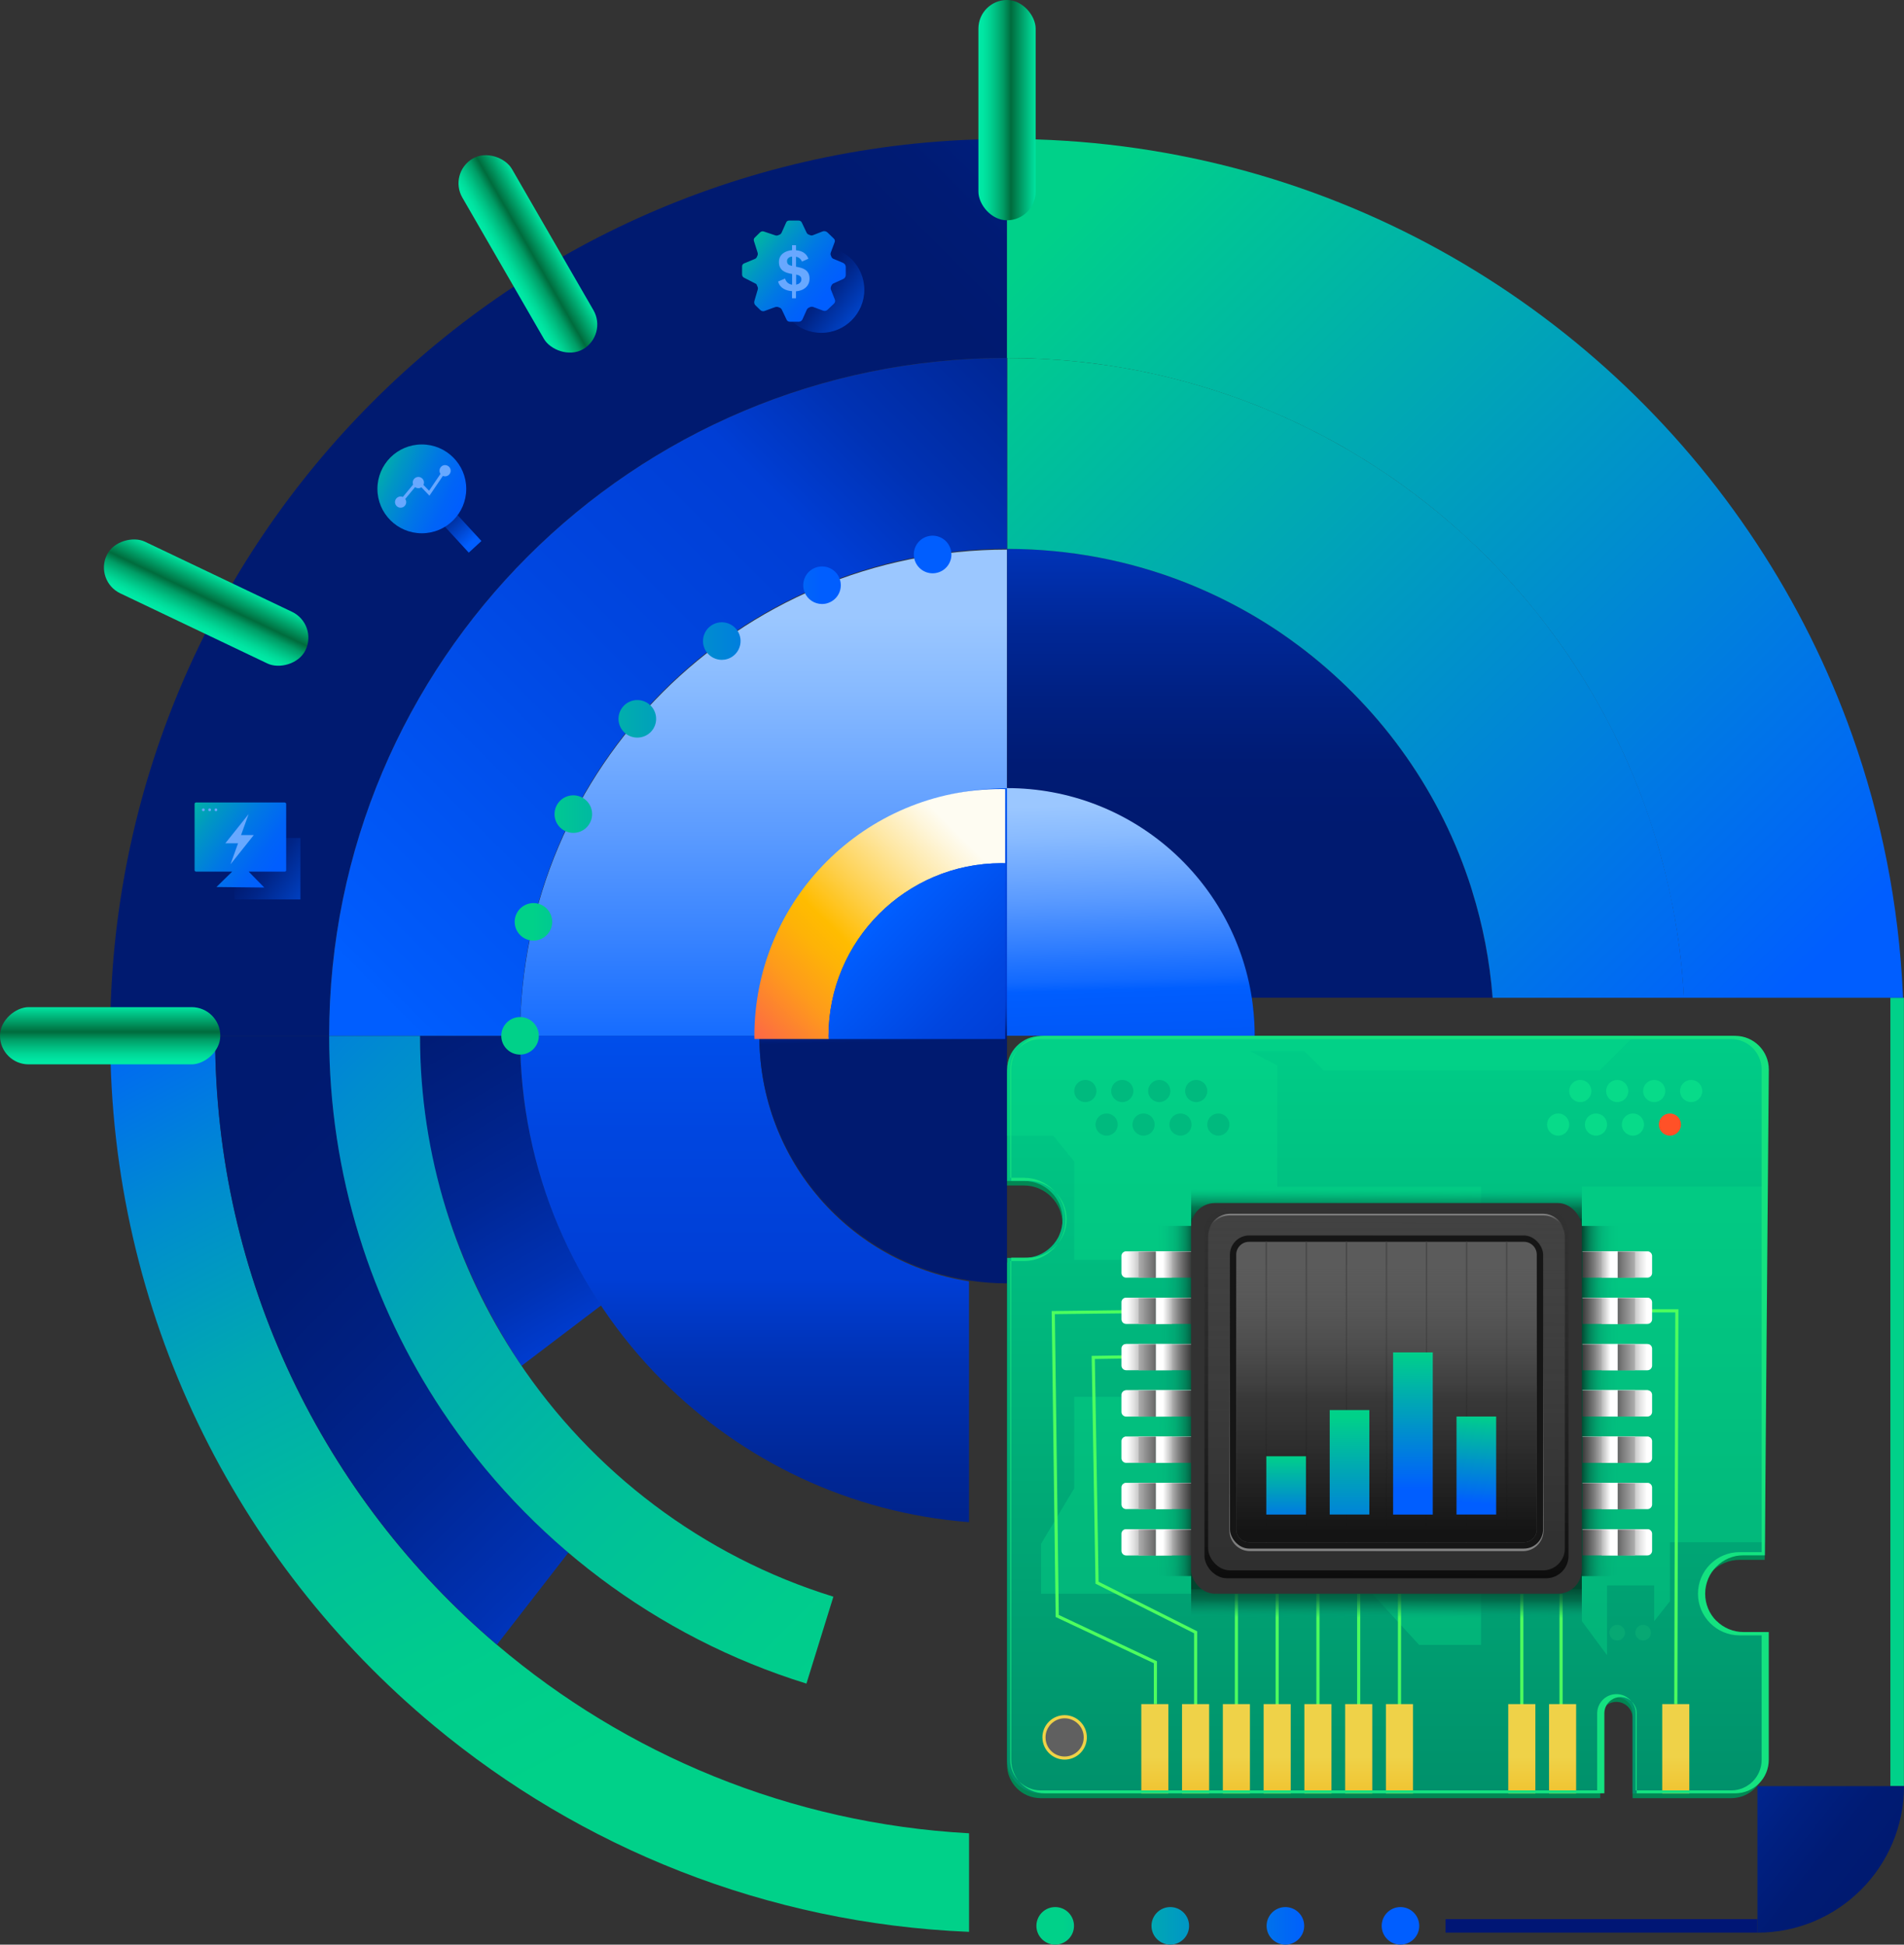 <?xml version="1.0" encoding="UTF-8"?>
<svg id="Layer_2" data-name="Layer 2" xmlns="http://www.w3.org/2000/svg" xmlns:xlink="http://www.w3.org/1999/xlink" viewBox="0 0 400 408.56">
  <rect x="0" y="0" width="400" height="408.56" fill="#333333" stroke="none"/>
  <defs>
    <style>
      .cls-1 {
        fill: #323232;
      }

      .cls-2 {
        fill: #4dff5e;
      }

      .cls-3 {
        fill: #5b5b5b;
      }

      .cls-4 {
        fill: url(#linear-gradient-8);
      }

      .cls-5 {
        fill: url(#linear-gradient-7);
      }

      .cls-6 {
        fill: url(#linear-gradient-5);
      }

      .cls-7 {
        fill: url(#linear-gradient-6);
      }

      .cls-8 {
        fill: url(#linear-gradient-9);
      }

      .cls-9 {
        fill: url(#linear-gradient-4);
      }

      .cls-10 {
        fill: url(#linear-gradient-3);
      }

      .cls-11 {
        fill: url(#linear-gradient-2);
      }

      .cls-12 {
        fill: #028754;
      }

      .cls-13 {
        fill: #001675;
      }

      .cls-14 {
        fill: #00d189;
      }

      .cls-15 {
        fill: url(#linear-gradient);
      }

      .cls-16 {
        fill: #ff5127;
      }

      .cls-17 {
        fill: #606060;
      }

      .cls-18 {
        opacity: .36;
      }

      .cls-18, .cls-19 {
        fill: #07db89;
      }

      .cls-20 {
        fill: #00ba7e;
      }

      .cls-21 {
        fill: #fff;
      }

      .cls-22 {
        fill: #07a873;
      }

      .cls-23 {
        fill: #efd247;
      }

      .cls-24 {
        fill: url(#linear-gradient-43);
      }

      .cls-25 {
        fill: url(#linear-gradient-40);
      }

      .cls-26 {
        fill: url(#linear-gradient-41);
      }

      .cls-27 {
        fill: url(#linear-gradient-42);
      }

      .cls-28 {
        fill: url(#linear-gradient-49);
      }

      .cls-29 {
        fill: url(#linear-gradient-48);
      }

      .cls-30 {
        fill: url(#linear-gradient-45);
      }

      .cls-31 {
        fill: url(#linear-gradient-47);
      }

      .cls-32 {
        fill: url(#linear-gradient-44);
      }

      .cls-33 {
        fill: url(#linear-gradient-46);
      }

      .cls-34 {
        fill: url(#linear-gradient-10);
      }

      .cls-35 {
        fill: url(#linear-gradient-11);
      }

      .cls-36 {
        fill: url(#linear-gradient-12);
      }

      .cls-37 {
        fill: url(#linear-gradient-13);
      }

      .cls-38 {
        fill: url(#linear-gradient-19);
      }

      .cls-39 {
        fill: url(#linear-gradient-14);
      }

      .cls-40 {
        fill: url(#linear-gradient-21);
      }

      .cls-41 {
        fill: url(#linear-gradient-20);
      }

      .cls-42 {
        fill: url(#linear-gradient-22);
      }

      .cls-43 {
        fill: url(#linear-gradient-23);
      }

      .cls-44 {
        fill: url(#linear-gradient-28);
      }

      .cls-45 {
        fill: url(#linear-gradient-25);
      }

      .cls-46 {
        fill: url(#linear-gradient-32);
      }

      .cls-47 {
        fill: url(#linear-gradient-31);
      }

      .cls-48 {
        fill: url(#linear-gradient-33);
      }

      .cls-49 {
        fill: url(#linear-gradient-30);
      }

      .cls-50 {
        fill: url(#linear-gradient-15);
      }

      .cls-51 {
        fill: url(#linear-gradient-16);
      }

      .cls-52 {
        fill: url(#linear-gradient-17);
      }

      .cls-53 {
        fill: url(#linear-gradient-18);
      }

      .cls-54 {
        fill: url(#linear-gradient-35);
      }

      .cls-55 {
        fill: url(#linear-gradient-34);
      }

      .cls-56 {
        fill: url(#linear-gradient-36);
      }

      .cls-57 {
        fill: url(#linear-gradient-38);
      }

      .cls-58 {
        fill: url(#linear-gradient-27);
      }

      .cls-59 {
        fill: url(#linear-gradient-24);
      }

      .cls-60 {
        fill: url(#linear-gradient-26);
      }

      .cls-61 {
        fill: url(#linear-gradient-29);
      }

      .cls-62 {
        fill: url(#linear-gradient-37);
      }

      .cls-63 {
        fill: url(#linear-gradient-39);
      }

      .cls-64 {
        fill: url(#linear-gradient-57);
      }

      .cls-65 {
        fill: url(#linear-gradient-58);
      }

      .cls-66 {
        fill: url(#linear-gradient-59);
      }

      .cls-67 {
        fill: url(#linear-gradient-53);
      }

      .cls-68 {
        fill: url(#linear-gradient-54);
      }

      .cls-69 {
        fill: url(#linear-gradient-55);
      }

      .cls-70 {
        fill: url(#linear-gradient-56);
      }

      .cls-71 {
        fill: url(#linear-gradient-50);
      }

      .cls-72 {
        fill: url(#linear-gradient-51);
      }

      .cls-73 {
        fill: url(#linear-gradient-52);
      }

      .cls-74 {
        fill: url(#linear-gradient-67);
      }

      .cls-75 {
        fill: url(#linear-gradient-68);
      }

      .cls-76 {
        fill: url(#linear-gradient-69);
      }

      .cls-77 {
        fill: url(#linear-gradient-63);
      }

      .cls-78 {
        fill: url(#linear-gradient-64);
      }

      .cls-79 {
        fill: url(#linear-gradient-65);
      }

      .cls-80 {
        fill: url(#linear-gradient-66);
      }

      .cls-81 {
        fill: url(#linear-gradient-60);
      }

      .cls-82 {
        fill: url(#linear-gradient-61);
      }

      .cls-83 {
        fill: url(#linear-gradient-62);
      }

      .cls-84 {
        fill: url(#linear-gradient-79);
      }

      .cls-85 {
        fill: url(#linear-gradient-78);
      }

      .cls-86 {
        fill: url(#linear-gradient-75);
      }

      .cls-87 {
        fill: url(#linear-gradient-72);
      }

      .cls-88 {
        fill: url(#linear-gradient-77);
      }

      .cls-89 {
        fill: url(#linear-gradient-74);
      }

      .cls-90 {
        fill: url(#linear-gradient-76);
      }

      .cls-91 {
        fill: url(#linear-gradient-71);
      }

      .cls-92 {
        fill: url(#linear-gradient-73);
      }

      .cls-93 {
        fill: url(#linear-gradient-70);
      }

      .cls-94 {
        fill: url(#linear-gradient-87);
      }

      .cls-95 {
        fill: url(#linear-gradient-88);
      }

      .cls-96 {
        fill: url(#linear-gradient-89);
      }

      .cls-97 {
        fill: url(#linear-gradient-85);
      }

      .cls-98 {
        fill: url(#linear-gradient-83);
      }

      .cls-99 {
        fill: url(#linear-gradient-82);
      }

      .cls-100 {
        fill: url(#linear-gradient-84);
      }

      .cls-101 {
        fill: url(#linear-gradient-86);
      }

      .cls-102 {
        fill: url(#linear-gradient-81);
      }

      .cls-103 {
        fill: url(#linear-gradient-80);
      }

      .cls-104 {
        fill: url(#linear-gradient-99);
      }

      .cls-105 {
        fill: url(#linear-gradient-96);
      }

      .cls-106 {
        fill: url(#linear-gradient-97);
      }

      .cls-107 {
        fill: url(#linear-gradient-98);
      }

      .cls-108 {
        fill: url(#linear-gradient-92);
      }

      .cls-109 {
        fill: url(#linear-gradient-93);
      }

      .cls-110 {
        fill: url(#linear-gradient-94);
      }

      .cls-111 {
        fill: url(#linear-gradient-91);
      }

      .cls-112 {
        fill: url(#linear-gradient-95);
      }

      .cls-113 {
        fill: url(#linear-gradient-90);
      }

      .cls-114 {
        fill: #14e280;
      }

      .cls-115 {
        fill: url(#linear-gradient-107);
      }

      .cls-116 {
        fill: url(#linear-gradient-108);
      }

      .cls-117 {
        fill: url(#linear-gradient-105);
      }

      .cls-118 {
        fill: url(#linear-gradient-106);
      }

      .cls-119 {
        fill: url(#linear-gradient-104);
      }

      .cls-120 {
        fill: url(#linear-gradient-103);
      }

      .cls-121 {
        fill: url(#linear-gradient-102);
      }

      .cls-122 {
        fill: url(#linear-gradient-101);
      }

      .cls-123 {
        fill: url(#linear-gradient-100);
      }

      .cls-124 {
        fill: #494949;
      }

      .cls-125 {
        fill: #68a8ff;
      }

      .cls-126 {
        fill: #161616;
      }
    </style>
    <linearGradient id="linear-gradient" x1="143.16" y1="381.52" x2="8.27" y2="123.97" gradientUnits="userSpaceOnUse">
      <stop offset=".07" stop-color="#00d189"/>
      <stop offset=".18" stop-color="#00cc8d"/>
      <stop offset=".3" stop-color="#00bf9a"/>
      <stop offset=".43" stop-color="#00aab0"/>
      <stop offset=".56" stop-color="#008ccf"/>
      <stop offset=".69" stop-color="#0066f6"/>
      <stop offset=".71" stop-color="#005eff"/>
    </linearGradient>
    <linearGradient id="linear-gradient-2" x1="277.57" y1="472.76" x2="21.71" y2="216.9" gradientUnits="userSpaceOnUse">
      <stop offset=".05" stop-color="#9bc7ff"/>
      <stop offset=".08" stop-color="#89bbff"/>
      <stop offset=".14" stop-color="#5b9bff"/>
      <stop offset=".22" stop-color="#1169ff"/>
      <stop offset=".23" stop-color="#005eff"/>
      <stop offset=".24" stop-color="#005cfd"/>
      <stop offset=".43" stop-color="#0046e0"/>
      <stop offset=".54" stop-color="#003ed5"/>
      <stop offset=".6" stop-color="#0032b4"/>
      <stop offset=".68" stop-color="#002796"/>
      <stop offset=".76" stop-color="#002081"/>
      <stop offset=".83" stop-color="#001b74"/>
      <stop offset=".9" stop-color="#001a70"/>
    </linearGradient>
    <linearGradient id="linear-gradient-3" x1="198.19" y1="402.57" x2="64.49" y2="176.55" xlink:href="#linear-gradient-2"/>
    <linearGradient id="linear-gradient-4" x1="213.37" y1="381.79" x2="-46.73" y2="121.7" xlink:href="#linear-gradient"/>
    <linearGradient id="linear-gradient-5" x1="160.42" y1="115.47" x2="160.42" y2="399.63" gradientUnits="userSpaceOnUse">
      <stop offset=".05" stop-color="#9bc7ff"/>
      <stop offset=".1" stop-color="#89bbff"/>
      <stop offset=".21" stop-color="#5b9bff"/>
      <stop offset=".37" stop-color="#1169ff"/>
      <stop offset=".4" stop-color="#005eff"/>
      <stop offset=".44" stop-color="#005afb"/>
      <stop offset=".48" stop-color="#0051ef"/>
      <stop offset=".53" stop-color="#0042db"/>
      <stop offset=".54" stop-color="#003ed5"/>
      <stop offset=".6" stop-color="#0032b4"/>
      <stop offset=".68" stop-color="#002796"/>
      <stop offset=".76" stop-color="#002081"/>
      <stop offset=".83" stop-color="#001b74"/>
      <stop offset=".9" stop-color="#001a70"/>
    </linearGradient>
    <linearGradient id="linear-gradient-6" x1="156.41" y1="115.42" x2="156.41" y2="399.58" xlink:href="#linear-gradient-2"/>
    <linearGradient id="linear-gradient-7" x1="217.73" y1="404.62" x2="298.16" y2="404.62" gradientUnits="userSpaceOnUse">
      <stop offset=".07" stop-color="#00d189"/>
      <stop offset=".71" stop-color="#005eff"/>
    </linearGradient>
    <linearGradient id="linear-gradient-8" x1="327.76" y1="-103.03" x2="161.98" y2="62.76" gradientUnits="userSpaceOnUse">
      <stop offset=".07" stop-color="#9bc7ff"/>
      <stop offset=".07" stop-color="#94c2ff"/>
      <stop offset=".1" stop-color="#6da7ff"/>
      <stop offset=".12" stop-color="#4b90ff"/>
      <stop offset=".14" stop-color="#2f7eff"/>
      <stop offset=".17" stop-color="#1a6fff"/>
      <stop offset=".2" stop-color="#0b65ff"/>
      <stop offset=".23" stop-color="#025fff"/>
      <stop offset=".29" stop-color="#005eff"/>
      <stop offset=".29" stop-color="#005cfd"/>
      <stop offset=".41" stop-color="#0046e0"/>
      <stop offset=".48" stop-color="#003ed5"/>
      <stop offset=".56" stop-color="#0032b4"/>
      <stop offset=".64" stop-color="#002796"/>
      <stop offset=".73" stop-color="#002081"/>
      <stop offset=".82" stop-color="#001b74"/>
      <stop offset=".9" stop-color="#001a70"/>
    </linearGradient>
    <linearGradient id="linear-gradient-9" x1="262.57" y1="1.66" x2="262.57" y2="193.3" xlink:href="#linear-gradient-2"/>
    <linearGradient id="linear-gradient-10" x1="216.04" y1="17.64" x2="462.6" y2="264.2" xlink:href="#linear-gradient-7"/>
    <linearGradient id="linear-gradient-11" x1="190.43" y1="44.63" x2="435.17" y2="289.38" xlink:href="#linear-gradient-7"/>
    <linearGradient id="linear-gradient-12" x1="22.74" y1="254.59" x2="291.63" y2="-14.29" gradientUnits="userSpaceOnUse">
      <stop offset=".19" stop-color="#005eff"/>
      <stop offset=".2" stop-color="#005cfd"/>
      <stop offset=".42" stop-color="#0046e0"/>
      <stop offset=".54" stop-color="#003ed5"/>
      <stop offset=".6" stop-color="#0032b4"/>
      <stop offset=".68" stop-color="#002796"/>
      <stop offset=".76" stop-color="#002081"/>
      <stop offset=".83" stop-color="#001b74"/>
      <stop offset=".9" stop-color="#001a70"/>
    </linearGradient>
    <linearGradient id="linear-gradient-13" x1="105.31" y1="167.06" x2="199.87" y2="167.06" xlink:href="#linear-gradient-7"/>
    <linearGradient id="linear-gradient-14" x1="275.78" y1="305.38" x2="405.85" y2="407.3" xlink:href="#linear-gradient-2"/>
    <linearGradient id="linear-gradient-15" x1="-5455.5" y1="9286.94" x2="-5427.86" y2="9286.94" gradientTransform="translate(5659.05 -9263.8)" gradientUnits="userSpaceOnUse">
      <stop offset=".06" stop-color="#00eba7"/>
      <stop offset=".26" stop-color="#006c3d"/>
      <stop offset=".27" stop-color="#007343"/>
      <stop offset=".32" stop-color="#009d66"/>
      <stop offset=".38" stop-color="#00bf82"/>
      <stop offset=".43" stop-color="#00d796"/>
      <stop offset=".47" stop-color="#00e5a2"/>
      <stop offset=".51" stop-color="#00eba7"/>
    </linearGradient>
    <linearGradient id="linear-gradient-16" x1="-6502.26" y1="8661.29" x2="-6474.61" y2="8661.29" gradientTransform="translate(6605.14 -8607.94)" xlink:href="#linear-gradient-15"/>
    <linearGradient id="linear-gradient-17" x1="-7155.51" y1="7346.47" x2="-7127.87" y2="7346.47" gradientTransform="translate(7190.8 -7219.86)" xlink:href="#linear-gradient-15"/>
    <linearGradient id="linear-gradient-18" x1="209.81" y1="158.74" x2="216.27" y2="375.78" xlink:href="#linear-gradient-2"/>
    <linearGradient id="linear-gradient-19" x1="184.16" y1="129.28" x2="187.95" y2="301.59" gradientUnits="userSpaceOnUse">
      <stop offset=".14" stop-color="#005eff"/>
      <stop offset=".15" stop-color="#005cfd"/>
      <stop offset=".34" stop-color="#0046e0"/>
      <stop offset=".45" stop-color="#003ed5"/>
      <stop offset=".47" stop-color="#003cd2"/>
      <stop offset=".48" stop-color="#0039c8"/>
      <stop offset=".49" stop-color="#0034b9"/>
      <stop offset=".5" stop-color="#002ca3"/>
      <stop offset=".51" stop-color="#002287"/>
      <stop offset=".52" stop-color="#001a70"/>
    </linearGradient>
    <linearGradient id="linear-gradient-20" x1="-7042.64" y1="6261" x2="-7014.99" y2="6261" gradientTransform="translate(7057.76 -6043.4)" xlink:href="#linear-gradient-15"/>
    <linearGradient id="linear-gradient-21" x1="291.16" y1="195.44" x2="291.16" y2="462.31" gradientUnits="userSpaceOnUse">
      <stop offset=".04" stop-color="#00d189"/>
      <stop offset=".38" stop-color="#00b079"/>
      <stop offset=".68" stop-color="#00916b"/>
    </linearGradient>
    <linearGradient id="linear-gradient-22" x1="3085.36" y1="5894.64" x2="3085.47" y2="5856.64" gradientTransform="translate(-2787.83 -5548.02)" gradientUnits="userSpaceOnUse">
      <stop offset=".26" stop-color="#029f72" stop-opacity="0"/>
      <stop offset=".3" stop-color="#02986c" stop-opacity=".07"/>
      <stop offset=".36" stop-color="#02845e" stop-opacity=".29"/>
      <stop offset=".42" stop-color="#026446" stop-opacity=".64"/>
      <stop offset=".47" stop-color="#02442e"/>
    </linearGradient>
    <linearGradient id="linear-gradient-23" x1="-5216.71" y1="3094.06" x2="-5216.6" y2="3056.06" gradientTransform="translate(5501.99 -2747.43)" xlink:href="#linear-gradient-22"/>
    <linearGradient id="linear-gradient-24" x1="291.13" y1="350.66" x2="291.24" y2="312.64" gradientUnits="userSpaceOnUse">
      <stop offset=".28" stop-color="#029f72" stop-opacity="0"/>
      <stop offset=".33" stop-color="#027956" stop-opacity=".41"/>
      <stop offset=".38" stop-color="#025b3f" stop-opacity=".74"/>
      <stop offset=".44" stop-color="#024a32" stop-opacity=".93"/>
      <stop offset=".48" stop-color="#02442e"/>
    </linearGradient>
    <linearGradient id="linear-gradient-25" x1="-2456.15" y1="8618.19" x2="-2456.04" y2="8580.17" gradientTransform="translate(2747.28 -8274.25)" xlink:href="#linear-gradient-24"/>
    <linearGradient id="linear-gradient-26" x1="291.54" y1="250.35" x2="290.91" y2="352.09" gradientUnits="userSpaceOnUse">
      <stop offset="0" stop-color="#262626" stop-opacity="0"/>
      <stop offset=".93" stop-color="#020202"/>
    </linearGradient>
    <linearGradient id="linear-gradient-27" x1="291.28" y1="229.48" x2="291.28" y2="350.97" gradientUnits="userSpaceOnUse">
      <stop offset="0" stop-color="#6d6d6d" stop-opacity=".2"/>
      <stop offset=".79" stop-color="#383838" stop-opacity=".8"/>
      <stop offset="1" stop-color="#262626"/>
    </linearGradient>
    <linearGradient id="linear-gradient-28" x1="291.28" y1="251.88" x2="291.28" y2="262.31" gradientUnits="userSpaceOnUse">
      <stop offset=".3" stop-color="#898989"/>
      <stop offset=".37" stop-color="#707070" stop-opacity=".82"/>
      <stop offset=".49" stop-color="#484848" stop-opacity=".53"/>
      <stop offset=".62" stop-color="#282828" stop-opacity=".3"/>
      <stop offset=".74" stop-color="#121212" stop-opacity=".13"/>
      <stop offset=".85" stop-color="#040404" stop-opacity=".03"/>
      <stop offset=".95" stop-color="#000" stop-opacity="0"/>
    </linearGradient>
    <linearGradient id="linear-gradient-29" x1="291.35" y1="329.54" x2="291.21" y2="251.96" gradientUnits="userSpaceOnUse">
      <stop offset="0" stop-color="#898989"/>
      <stop offset=".14" stop-color="#7c7c7c" stop-opacity=".91"/>
      <stop offset=".39" stop-color="#5c5c5c" stop-opacity=".68"/>
      <stop offset=".71" stop-color="#292929" stop-opacity=".3"/>
      <stop offset=".95" stop-color="#000" stop-opacity="0"/>
    </linearGradient>
    <linearGradient id="linear-gradient-30" x1="291.28" y1="238.85" x2="291.28" y2="361.18" gradientUnits="userSpaceOnUse">
      <stop offset=".2" stop-color="#5b5b5b" stop-opacity="0"/>
      <stop offset=".45" stop-color="#292929" stop-opacity=".69"/>
      <stop offset=".68" stop-color="#141414"/>
    </linearGradient>
    <linearGradient id="linear-gradient-31" x1="242.61" y1="385.79" x2="242.61" y2="362.22" gradientUnits="userSpaceOnUse">
      <stop offset=".07" stop-color="#f2b61c"/>
      <stop offset=".71" stop-color="#efd248"/>
    </linearGradient>
    <linearGradient id="linear-gradient-32" x1="251.18" y1="385.79" x2="251.18" y2="362.22" xlink:href="#linear-gradient-31"/>
    <linearGradient id="linear-gradient-33" x1="259.75" y1="385.79" x2="259.75" y2="362.22" xlink:href="#linear-gradient-31"/>
    <linearGradient id="linear-gradient-34" x1="268.31" y1="385.79" x2="268.31" y2="362.22" xlink:href="#linear-gradient-31"/>
    <linearGradient id="linear-gradient-35" x1="276.88" y1="385.79" x2="276.88" y2="362.22" xlink:href="#linear-gradient-31"/>
    <linearGradient id="linear-gradient-36" x1="285.44" y1="385.79" x2="285.44" y2="362.22" xlink:href="#linear-gradient-31"/>
    <linearGradient id="linear-gradient-37" x1="294.01" y1="385.79" x2="294.01" y2="362.22" xlink:href="#linear-gradient-31"/>
    <linearGradient id="linear-gradient-38" x1="352.06" y1="385.79" x2="352.06" y2="362.22" xlink:href="#linear-gradient-31"/>
    <linearGradient id="linear-gradient-39" x1="319.71" y1="385.79" x2="319.71" y2="362.22" xlink:href="#linear-gradient-31"/>
    <linearGradient id="linear-gradient-40" x1="328.28" y1="385.79" x2="328.28" y2="362.22" xlink:href="#linear-gradient-31"/>
    <linearGradient id="linear-gradient-41" x1="-2737" y1="265.68" x2="-2767.69" y2="265.68" gradientTransform="translate(2994.52 531.35) scale(1 -1)" gradientUnits="userSpaceOnUse">
      <stop offset=".27" stop-color="#fff"/>
      <stop offset=".31" stop-color="#d7d7d7"/>
      <stop offset=".4" stop-color="#7c7c7c"/>
      <stop offset=".48" stop-color="#393939"/>
      <stop offset=".53" stop-color="#0f0f0f"/>
      <stop offset=".56" stop-color="#000"/>
    </linearGradient>
    <linearGradient id="linear-gradient-42" x1="-2732.67" y1="265.68" x2="-2754.81" y2="265.68" gradientTransform="translate(2979.88 531.35) scale(1 -1)" gradientUnits="userSpaceOnUse">
      <stop offset=".25" stop-color="#fff"/>
      <stop offset=".31" stop-color="#e5e5e5"/>
      <stop offset=".43" stop-color="#a4a4a4"/>
      <stop offset=".61" stop-color="#3d3d3d"/>
      <stop offset=".72" stop-color="#000"/>
    </linearGradient>
    <linearGradient id="linear-gradient-43" x1="-2738.73" y1="265.68" x2="-2764.99" y2="265.68" gradientTransform="translate(2990.48 531.35) scale(1 -1)" xlink:href="#linear-gradient-41"/>
    <linearGradient id="linear-gradient-44" x1="-2730.33" y1="265.68" x2="-2764.56" y2="265.68" gradientTransform="translate(2983.48 531.35) scale(1 -1)" gradientUnits="userSpaceOnUse">
      <stop offset=".17" stop-color="#fff"/>
      <stop offset=".3" stop-color="#b0b0b0"/>
      <stop offset=".56" stop-color="#000"/>
    </linearGradient>
    <linearGradient id="linear-gradient-45" x1="-2737" y1="275.4" x2="-2767.69" y2="275.4" gradientTransform="translate(2994.52 550.81) scale(1 -1)" xlink:href="#linear-gradient-41"/>
    <linearGradient id="linear-gradient-46" x1="-2732.67" y1="275.4" x2="-2754.81" y2="275.4" gradientTransform="translate(2979.88 550.81) scale(1 -1)" xlink:href="#linear-gradient-42"/>
    <linearGradient id="linear-gradient-47" x1="-2738.73" y1="275.4" x2="-2764.99" y2="275.4" gradientTransform="translate(2990.48 550.81) scale(1 -1)" xlink:href="#linear-gradient-41"/>
    <linearGradient id="linear-gradient-48" x1="-2730.33" y1="275.4" x2="-2764.56" y2="275.4" gradientTransform="translate(2983.48 550.81) scale(1 -1)" xlink:href="#linear-gradient-44"/>
    <linearGradient id="linear-gradient-49" x1="-2737" y1="285.13" x2="-2767.69" y2="285.13" gradientTransform="translate(2994.52 570.26) scale(1 -1)" xlink:href="#linear-gradient-41"/>
    <linearGradient id="linear-gradient-50" x1="-2732.67" y1="285.13" x2="-2754.81" y2="285.13" gradientTransform="translate(2979.88 570.26) scale(1 -1)" xlink:href="#linear-gradient-42"/>
    <linearGradient id="linear-gradient-51" x1="-2738.73" y1="285.13" x2="-2764.99" y2="285.13" gradientTransform="translate(2990.48 570.26) scale(1 -1)" xlink:href="#linear-gradient-41"/>
    <linearGradient id="linear-gradient-52" x1="-2730.33" y1="285.13" x2="-2764.56" y2="285.13" gradientTransform="translate(2983.48 570.26) scale(1 -1)" xlink:href="#linear-gradient-44"/>
    <linearGradient id="linear-gradient-53" x1="-2737" y1="294.86" x2="-2767.69" y2="294.86" gradientTransform="translate(2994.52 589.72) scale(1 -1)" xlink:href="#linear-gradient-41"/>
    <linearGradient id="linear-gradient-54" x1="-2732.67" y1="294.86" x2="-2754.81" y2="294.86" gradientTransform="translate(2979.88 589.72) scale(1 -1)" xlink:href="#linear-gradient-42"/>
    <linearGradient id="linear-gradient-55" x1="-2738.73" y1="294.86" x2="-2764.99" y2="294.86" gradientTransform="translate(2990.48 589.72) scale(1 -1)" xlink:href="#linear-gradient-41"/>
    <linearGradient id="linear-gradient-56" x1="-2730.33" y1="294.86" x2="-2764.56" y2="294.86" gradientTransform="translate(2983.48 589.72) scale(1 -1)" xlink:href="#linear-gradient-44"/>
    <linearGradient id="linear-gradient-57" x1="-2737" y1="304.59" x2="-2767.69" y2="304.59" gradientTransform="translate(2994.52 609.17) scale(1 -1)" xlink:href="#linear-gradient-41"/>
    <linearGradient id="linear-gradient-58" x1="-2732.67" y1="304.59" x2="-2754.81" y2="304.59" gradientTransform="translate(2979.88 609.17) scale(1 -1)" xlink:href="#linear-gradient-42"/>
    <linearGradient id="linear-gradient-59" x1="-2738.73" y1="304.59" x2="-2764.99" y2="304.59" gradientTransform="translate(2990.48 609.17) scale(1 -1)" xlink:href="#linear-gradient-41"/>
    <linearGradient id="linear-gradient-60" x1="-2730.33" y1="304.59" x2="-2764.56" y2="304.59" gradientTransform="translate(2983.48 609.17) scale(1 -1)" xlink:href="#linear-gradient-44"/>
    <linearGradient id="linear-gradient-61" x1="-2737" y1="314.31" x2="-2767.69" y2="314.31" gradientTransform="translate(2994.52 628.62) scale(1 -1)" xlink:href="#linear-gradient-41"/>
    <linearGradient id="linear-gradient-62" x1="-2732.67" y1="314.31" x2="-2754.81" y2="314.31" gradientTransform="translate(2979.88 628.62) scale(1 -1)" xlink:href="#linear-gradient-42"/>
    <linearGradient id="linear-gradient-63" x1="-2738.73" y1="314.31" x2="-2764.99" y2="314.31" gradientTransform="translate(2990.48 628.62) scale(1 -1)" xlink:href="#linear-gradient-41"/>
    <linearGradient id="linear-gradient-64" x1="-2730.33" y1="314.31" x2="-2764.56" y2="314.31" gradientTransform="translate(2983.48 628.62) scale(1 -1)" xlink:href="#linear-gradient-44"/>
    <linearGradient id="linear-gradient-65" x1="-2737" y1="324.04" x2="-2767.69" y2="324.04" gradientTransform="translate(2994.52 648.08) scale(1 -1)" xlink:href="#linear-gradient-41"/>
    <linearGradient id="linear-gradient-66" x1="-2732.67" y1="324.04" x2="-2754.81" y2="324.04" gradientTransform="translate(2979.88 648.08) scale(1 -1)" xlink:href="#linear-gradient-42"/>
    <linearGradient id="linear-gradient-67" x1="-2738.73" y1="324.04" x2="-2764.99" y2="324.04" gradientTransform="translate(2990.48 648.08) scale(1 -1)" xlink:href="#linear-gradient-41"/>
    <linearGradient id="linear-gradient-68" x1="-2730.33" y1="324.04" x2="-2764.56" y2="324.04" gradientTransform="translate(2983.48 648.08) scale(1 -1)" xlink:href="#linear-gradient-44"/>
    <linearGradient id="linear-gradient-69" x1="-1962.2" y1="265.68" x2="-1992.9" y2="265.68" gradientTransform="translate(2309.37)" xlink:href="#linear-gradient-41"/>
    <linearGradient id="linear-gradient-70" x1="-1957.88" y1="265.68" x2="-1980.02" y2="265.68" gradientTransform="translate(2309.37)" xlink:href="#linear-gradient-42"/>
    <linearGradient id="linear-gradient-71" x1="-1963.94" y1="265.68" x2="-1990.2" y2="265.68" gradientTransform="translate(2309.37)" xlink:href="#linear-gradient-41"/>
    <linearGradient id="linear-gradient-72" x1="-1955.54" y1="265.68" x2="-1989.76" y2="265.68" gradientTransform="translate(2309.37)" xlink:href="#linear-gradient-44"/>
    <linearGradient id="linear-gradient-73" x1="-1962.2" y1="275.4" x2="-1992.9" y2="275.4" gradientTransform="translate(2309.37)" xlink:href="#linear-gradient-41"/>
    <linearGradient id="linear-gradient-74" x1="-1957.88" y1="275.4" x2="-1980.02" y2="275.4" gradientTransform="translate(2309.37)" xlink:href="#linear-gradient-42"/>
    <linearGradient id="linear-gradient-75" x1="-1963.94" y1="275.4" x2="-1990.2" y2="275.4" gradientTransform="translate(2309.37)" xlink:href="#linear-gradient-41"/>
    <linearGradient id="linear-gradient-76" x1="-1955.54" y1="275.4" x2="-1989.76" y2="275.4" gradientTransform="translate(2309.37)" xlink:href="#linear-gradient-44"/>
    <linearGradient id="linear-gradient-77" x1="-1962.2" y1="285.13" x2="-1992.9" y2="285.13" gradientTransform="translate(2309.37)" xlink:href="#linear-gradient-41"/>
    <linearGradient id="linear-gradient-78" x1="-1957.88" y1="285.13" x2="-1980.02" y2="285.13" gradientTransform="translate(2309.37)" xlink:href="#linear-gradient-42"/>
    <linearGradient id="linear-gradient-79" x1="-1963.94" y1="285.13" x2="-1990.2" y2="285.13" gradientTransform="translate(2309.37)" xlink:href="#linear-gradient-41"/>
    <linearGradient id="linear-gradient-80" x1="-1955.54" y1="285.13" x2="-1989.76" y2="285.13" gradientTransform="translate(2309.37)" xlink:href="#linear-gradient-44"/>
    <linearGradient id="linear-gradient-81" x1="-1962.2" y1="294.86" x2="-1992.9" y2="294.86" gradientTransform="translate(2309.37)" xlink:href="#linear-gradient-41"/>
    <linearGradient id="linear-gradient-82" x1="-1957.88" y1="294.86" x2="-1980.02" y2="294.86" gradientTransform="translate(2309.37)" xlink:href="#linear-gradient-42"/>
    <linearGradient id="linear-gradient-83" x1="-1963.94" y1="294.86" x2="-1990.2" y2="294.86" gradientTransform="translate(2309.37)" xlink:href="#linear-gradient-41"/>
    <linearGradient id="linear-gradient-84" x1="-1955.54" y1="294.86" x2="-1989.76" y2="294.86" gradientTransform="translate(2309.37)" xlink:href="#linear-gradient-44"/>
    <linearGradient id="linear-gradient-85" x1="-1962.2" y1="304.59" x2="-1992.9" y2="304.59" gradientTransform="translate(2309.37)" xlink:href="#linear-gradient-41"/>
    <linearGradient id="linear-gradient-86" x1="-1957.88" y1="304.59" x2="-1980.02" y2="304.59" gradientTransform="translate(2309.37)" xlink:href="#linear-gradient-42"/>
    <linearGradient id="linear-gradient-87" x1="-1963.94" y1="304.59" x2="-1990.2" y2="304.59" gradientTransform="translate(2309.37)" xlink:href="#linear-gradient-41"/>
    <linearGradient id="linear-gradient-88" x1="-1955.54" y1="304.59" x2="-1989.76" y2="304.59" gradientTransform="translate(2309.37)" xlink:href="#linear-gradient-44"/>
    <linearGradient id="linear-gradient-89" x1="-1962.2" y1="314.31" x2="-1992.9" y2="314.31" gradientTransform="translate(2309.37)" xlink:href="#linear-gradient-41"/>
    <linearGradient id="linear-gradient-90" x1="-1957.88" y1="314.31" x2="-1980.02" y2="314.31" gradientTransform="translate(2309.37)" xlink:href="#linear-gradient-42"/>
    <linearGradient id="linear-gradient-91" x1="-1963.94" y1="314.31" x2="-1990.2" y2="314.31" gradientTransform="translate(2309.37)" xlink:href="#linear-gradient-41"/>
    <linearGradient id="linear-gradient-92" x1="-1955.54" y1="314.31" x2="-1989.76" y2="314.31" gradientTransform="translate(2309.37)" xlink:href="#linear-gradient-44"/>
    <linearGradient id="linear-gradient-93" x1="-1962.2" y1="324.04" x2="-1992.9" y2="324.04" gradientTransform="translate(2309.37)" xlink:href="#linear-gradient-41"/>
    <linearGradient id="linear-gradient-94" x1="-1957.88" y1="324.04" x2="-1980.02" y2="324.04" gradientTransform="translate(2309.37)" xlink:href="#linear-gradient-42"/>
    <linearGradient id="linear-gradient-95" x1="-1963.94" y1="324.04" x2="-1990.2" y2="324.04" gradientTransform="translate(2309.37)" xlink:href="#linear-gradient-41"/>
    <linearGradient id="linear-gradient-96" x1="-1955.54" y1="324.04" x2="-1989.76" y2="324.04" gradientTransform="translate(2309.37)" xlink:href="#linear-gradient-44"/>
    <linearGradient id="linear-gradient-97" x1="270.19" y1="304.03" x2="270.19" y2="329.9" xlink:href="#linear-gradient-7"/>
    <linearGradient id="linear-gradient-98" x1="283.51" y1="294.26" x2="283.51" y2="342.28" xlink:href="#linear-gradient-7"/>
    <linearGradient id="linear-gradient-99" x1="296.83" y1="280.85" x2="296.83" y2="326.04" xlink:href="#linear-gradient-7"/>
    <linearGradient id="linear-gradient-100" x1="311.23" y1="295.06" x2="308.78" y2="324.38" xlink:href="#linear-gradient-7"/>
    <linearGradient id="linear-gradient-101" x1="209.42" y1="164.31" x2="156.68" y2="216.75" gradientUnits="userSpaceOnUse">
      <stop offset=".18" stop-color="#fefcf2"/>
      <stop offset=".23" stop-color="#fef6dc"/>
      <stop offset=".34" stop-color="#fee7a3"/>
      <stop offset=".5" stop-color="#fecf49"/>
      <stop offset=".62" stop-color="#ffbc00"/>
      <stop offset=".69" stop-color="#feb307"/>
      <stop offset=".81" stop-color="#fe9b1b"/>
      <stop offset=".95" stop-color="#fd743b"/>
      <stop offset=".99" stop-color="#fd6945"/>
    </linearGradient>
    <linearGradient id="linear-gradient-102" x1="169.25" y1="177.19" x2="254.9" y2="260.15" gradientUnits="userSpaceOnUse">
      <stop offset=".19" stop-color="#005eff"/>
      <stop offset=".2" stop-color="#005cfd"/>
      <stop offset=".39" stop-color="#0046e0"/>
      <stop offset=".5" stop-color="#003ed5"/>
      <stop offset=".58" stop-color="#0032b4"/>
      <stop offset=".66" stop-color="#002796"/>
      <stop offset=".74" stop-color="#002081"/>
      <stop offset=".82" stop-color="#001b74"/>
      <stop offset=".9" stop-color="#001a70"/>
    </linearGradient>
    <linearGradient id="linear-gradient-103" x1="167.77" y1="57.12" x2="192.24" y2="76.42" gradientUnits="userSpaceOnUse">
      <stop offset=".13" stop-color="#001a70"/>
      <stop offset=".25" stop-color="#002588"/>
      <stop offset=".49" stop-color="#0043c8"/>
      <stop offset=".69" stop-color="#005eff"/>
    </linearGradient>
    <linearGradient id="linear-gradient-104" x1="177.81" y1="66.14" x2="152.52" y2="45.18" gradientUnits="userSpaceOnUse">
      <stop offset=".18" stop-color="#005eff"/>
      <stop offset=".28" stop-color="#0064f7"/>
      <stop offset=".44" stop-color="#0078e4"/>
      <stop offset=".62" stop-color="#0097c3"/>
      <stop offset=".82" stop-color="#00c396"/>
      <stop offset=".88" stop-color="#00d189"/>
    </linearGradient>
    <linearGradient id="linear-gradient-105" x1="-2373.15" y1="2311.61" x2="-2372.8" y2="2326.78" gradientTransform="translate(4498.14 -2555.85) scale(1.85 1.15)" xlink:href="#linear-gradient-103"/>
    <linearGradient id="linear-gradient-106" x1="37.27" y1="587.65" x2="8.2" y2="569.61" gradientTransform="translate(-6.62 -469.64) rotate(-7.03)" xlink:href="#linear-gradient-104"/>
    <linearGradient id="linear-gradient-107" x1="48.98" y1="177.41" x2="81.3" y2="200.34" xlink:href="#linear-gradient-103"/>
    <linearGradient id="linear-gradient-108" x1="63.88" y1="185.49" x2="32.65" y2="163.14" xlink:href="#linear-gradient-104"/>
  </defs>
  <g id="Layer_1-2" data-name="Layer 1">
    <g>
      <path class="cls-15" d="M104.38,345.55c-36.22-30.78-59.2-76.67-59.2-127.92h-22.03c0,58.28,26.46,110.39,68.03,144.95,30.74,25.56,69.73,41.53,112.4,43.3v-20.71c-37.74-2.08-72.16-16.64-99.19-39.61Z"/>
      <path class="cls-11" d="M119.42,326.18l-15.02,19.36c-36.22-30.78-59.2-76.67-59.2-127.92h23.97c0,43.5,19.5,82.44,50.25,108.56Z"/>
      <path class="cls-10" d="M126.32,274.24l-16.76,12.72c-13.01-19.54-21.43-42.89-21.34-69.33h21.02c0,20.93,6.28,40.41,17.08,56.61Z"/>
      <path class="cls-9" d="M108.84,285.88c-13.01-19.54-20.6-43.01-20.6-68.24h0s-19.09,0-19.09,0c0,29.15,8.76,56.25,23.79,78.82,17.95,26.97,44.86,47.47,76.48,57.26l5.66-18.26c-27.38-8.46-50.69-26.21-66.24-49.57Z"/>
      <path class="cls-6" d="M211.57,165.77v-50.3c-56.45,0-102.21,45.71-102.31,102.14h50.29c.1-28.64,23.35-51.84,52.02-51.84Z"/>
      <path class="cls-7" d="M109.26,217.81c0,28.25,11.44,53.82,29.96,72.33,16.75,16.74,39.28,27.72,64.35,29.66v-50.59c-24.94-3.85-44.03-25.41-44.03-51.41,0-.06,0-.13,0-.19h-50.29c0,.06,0,.13,0,.19h0Z"/>
      <rect class="cls-13" x="303.68" y="403.2" width="65.53" height="2.84"/>
      <path class="cls-5" d="M290.27,404.62c0-2.18,1.77-3.95,3.94-3.95h0c2.18,0,3.95,1.77,3.95,3.95h0c0,2.17-1.77,3.94-3.95,3.94h0c-2.17,0-3.94-1.77-3.94-3.94ZM266.09,404.62c0-2.18,1.77-3.95,3.95-3.95h0c2.18,0,3.95,1.77,3.95,3.95h0c0,2.17-1.77,3.94-3.95,3.94h0c-2.18,0-3.95-1.77-3.95-3.94ZM241.91,404.62c0-2.18,1.77-3.95,3.95-3.95h0c2.18,0,3.95,1.77,3.95,3.95h0c0,2.17-1.77,3.94-3.95,3.94h0c-2.18,0-3.95-1.77-3.95-3.94ZM217.73,404.62c0-2.18,1.77-3.95,3.95-3.95h0c2.18,0,3.95,1.77,3.95,3.95h0c0,2.17-1.77,3.94-3.95,3.94h0c-2.18,0-3.95-1.77-3.95-3.94Z"/>
      <rect class="cls-14" x="397.14" y="209.63" width="2.84" height="165.63"/>
      <path class="cls-4" d="M211.57,29.19v46c-78.67,0-142.44,63.77-142.44,142.44H23.14C23.14,113.55,107.5,29.19,211.57,29.19Z"/>
      <path class="cls-8" d="M263.23,211.6c.23,1.98.35,3.98.35,6.01h-.06c0-2.72-.86-5.38-1.27-7.98-3.85-24.91-24.7-43.97-50.68-43.97v-50.36c13.24,0,25.89,2.52,37.51,7.1,0,0,0,0,0,0,2.32.91,4.6,1.91,6.83,2.99.74.36,1.49.73,2.23,1.11,1.47.74,2.92,1.53,4.34,2.35,2.14,1.23,4.24,2.54,6.29,3.92,1.35.92,2.69,1.87,4,2.85,16.42,12.28,29.02,29.36,35.72,49.17.27.78.53,1.59.77,2.38,0,0,0,0,0,.02,2.23,7.18,3.69,14.68,4.29,22.43h-50.77c.1.65.26,1.31.43,1.97Z"/>
      <path class="cls-34" d="M399.82,209.63h-46.05c-.03-.59-.07-1.17-.12-1.76-.07-1.17-.16-2.33-.28-3.48-.04-.59-.1-1.16-.17-1.74-.06-.58-.13-1.15-.19-1.73-.13-1.15-.28-2.3-.45-3.44-.15-1.14-.33-2.28-.53-3.41-.09-.57-.18-1.13-.3-1.7-.19-1.13-.41-2.25-.65-3.37-.23-1.12-.47-2.23-.72-3.34-.5-2.22-1.05-4.42-1.68-6.59-.14-.54-.29-1.07-.46-1.6-.16-.56-.33-1.11-.5-1.66-.16-.55-.33-1.08-.51-1.62-.18-.54-.35-1.07-.53-1.61-1.36-4.14-2.93-8.19-4.66-12.15-1.18-2.68-2.43-5.32-3.78-7.91-.75-1.48-1.54-2.95-2.36-4.4-3.51-6.29-7.49-12.28-11.9-17.92-.2-.27-.41-.54-.63-.79h0c-1.84-2.34-3.74-4.61-5.73-6.81-1.09-1.23-2.21-2.44-3.36-3.62-1.14-1.2-2.3-2.37-3.49-3.51-.39-.4-.78-.77-1.19-1.14-.8-.76-1.61-1.51-2.42-2.24-1.22-1.12-2.46-2.21-3.72-3.27-1.26-1.07-2.54-2.12-3.84-3.14-.86-.68-1.74-1.36-2.62-2.01-.44-.34-.88-.67-1.33-.98-.88-.67-1.79-1.3-2.69-1.93-.46-.33-.91-.65-1.37-.94-.46-.32-.91-.63-1.37-.92-.91-.62-1.85-1.22-2.78-1.8-.47-.31-.93-.6-1.41-.88-1.1-.67-2.21-1.33-3.32-1.99-.79-.47-1.6-.91-2.41-1.36-.49-.28-.97-.54-1.47-.79-.49-.26-.97-.53-1.47-.78-.49-.26-.98-.52-1.48-.75-2.35-1.2-4.73-2.33-7.17-3.39-1.2-.52-2.4-1.03-3.61-1.53-.99-.41-1.99-.79-2.99-1.17-1.57-.6-3.16-1.17-4.75-1.71-3.2-1.09-6.44-2.06-9.74-2.92-1.65-.44-3.31-.83-4.97-1.2-1.11-.26-2.22-.49-3.34-.7-1.12-.23-2.24-.44-3.38-.63-.57-.11-1.13-.2-1.7-.28-.57-.1-1.14-.19-1.71-.27-2.28-.35-4.59-.63-6.9-.84-.58-.07-1.15-.12-1.74-.16-1.16-.11-2.33-.2-3.5-.26-.59-.04-1.16-.08-1.75-.1-1.13-.06-2.26-.1-3.4-.13h-.25c-.56-.02-1.1-.03-1.66-.03-.59-.02-1.18-.02-1.77-.02V29.19c65.87,0,123.85,33.8,157.52,85.03,8.19,12.44,14.94,25.9,20.02,40.17,6.12,17.2,9.83,35.55,10.68,54.65,0,.2.02.41.03.61Z"/>
      <path class="cls-35" d="M353.76,209.63h-40.18c-.6-7.75-2.06-15.26-4.3-22.43,0,0,0-.02,0-.02-.24-.8-.5-1.6-.77-2.38-6.7-19.81-19.3-36.89-35.72-49.17-1.31-.98-2.65-1.93-4-2.85-2.05-1.38-4.15-2.69-6.29-3.92-1.43-.81-2.87-1.61-4.34-2.35-.74-.38-1.49-.75-2.23-1.11-2.23-1.07-4.52-2.07-6.83-2.99,0,0,0,0,0,0-11.61-4.57-24.27-7.09-37.51-7.09h0v-40.11c75.98,0,138.06,59.49,142.2,134.43Z"/>
      <path class="cls-36" d="M109.25,217.62c0-56.5,45.81-102.31,102.32-102.31v-40.1c-78.66,0-142.42,63.76-142.42,142.41h40.1"/>
      <path class="cls-37" d="M105.31,217.63c0-2.18,1.77-3.95,3.95-3.95h0c2.17,0,3.94,1.77,3.94,3.95h0c0,2.17-1.77,3.94-3.94,3.94h0c-2.18,0-3.95-1.77-3.95-3.94ZM111.15,197.51c-2.12-.51-3.42-2.64-2.92-4.75h0c.51-2.12,2.64-3.42,4.75-2.92h0c2.12.51,3.42,2.64,2.92,4.75h0c-.44,1.82-2.05,3.03-3.83,3.03h0c-.31,0-.62-.03-.92-.11ZM118.65,174.56c-1.95-.99-2.71-3.37-1.72-5.31h0c.99-1.95,3.37-2.71,5.31-1.72h0c1.95.99,2.71,3.37,1.72,5.31h0c-.69,1.37-2.08,2.15-3.51,2.15h0c-.61,0-1.22-.14-1.8-.44ZM131.32,154.03c-1.66-1.43-1.85-3.92-.43-5.57h0c1.42-1.66,3.92-1.85,5.57-.43h0c1.66,1.42,1.85,3.91.43,5.57h0c-.78.9-1.89,1.37-3,1.37h0c-.91,0-1.83-.31-2.57-.94ZM148.44,137c-1.28-1.77-.88-4.23.88-5.51h0c1.77-1.28,4.23-.88,5.51.88h0c1.28,1.77.88,4.23-.88,5.51h0c-.69.51-1.51.75-2.31.75h0c-1.22,0-2.43-.57-3.2-1.64ZM169.04,124.46c-.82-2.02.14-4.33,2.15-5.15h0c2.02-.83,4.33.13,5.15,2.14h0c.83,2.02-.13,4.33-2.15,5.15h0c-.49.21-.99.3-1.5.3h0c-1.55,0-3.02-.92-3.65-2.44ZM192.02,117.09c-.33-2.15,1.15-4.17,3.31-4.5h0c2.15-.33,4.17,1.15,4.5,3.31h0c.34,2.15-1.14,4.17-3.29,4.5h0c-.21.03-.41.05-.61.05h0c-1.92,0-3.6-1.4-3.9-3.35Z"/>
      <path class="cls-39" d="M369.21,375.26h30.79c0,16.99-13.8,30.79-30.79,30.79h0v-30.79h0Z"/>
      <rect class="cls-50" x="205.56" y="0" width="12.02" height="46.28" rx="6.01" ry="6.01" transform="translate(423.13 46.28) rotate(180)"/>
      <rect class="cls-51" x="104.88" y="30.21" width="12.02" height="46.28" rx="6.01" ry="6.01" transform="translate(233.61 44.1) rotate(150)"/>
      <rect class="cls-52" x="37.29" y="103.46" width="12.02" height="46.28" rx="6.01" ry="6.01" transform="translate(176.22 142) rotate(115.49)"/>
      <path class="cls-53" d="M263.58,217.61h-104.05c0-28.73,23.29-52.03,52.03-52.03h.02c26.01.01,47.56,19.11,51.4,44.05.1.65.19,1.3.26,1.97.23,1.98.35,3.98.35,6.01Z"/>
      <path class="cls-38" d="M211.55,165.59v104.04c-5.39,0-10.59-.82-15.47-2.34-9.79-3.04-18.34-8.9-24.71-16.62-7.39-8.98-11.84-20.51-11.84-33.06,0-28.73,23.29-52.02,52.03-52.02Z"/>
      <rect class="cls-41" x="17.13" y="194.47" width="12.02" height="46.28" rx="6.01" ry="6.01" transform="translate(240.75 194.47) rotate(90)"/>
      <g>
        <g>
          <path class="cls-12" d="M359.75,330.09c-1.46,1.46-2.37,3.49-2.37,5.72,0,4.47,3.62,8.09,8.09,8.09h5.28v26.83c0,3.9-3.16,7.06-7.06,7.06h-20.71v-16.83c0-.94-.38-1.79-1-2.4-.61-.61-1.46-1-2.4-1-1.88,0-3.4,1.52-3.4,3.4v16.83h-117.56c-3.9,0-7.06-3.16-7.06-7.06v-105.48h3.55c2.24,0,4.26-.9,5.72-2.37,1.46-1.46,2.37-3.49,2.37-5.72,0-4.47-3.62-8.09-8.09-8.09h-3.55v-23.4c0-3.9,3.16-7.06,7.06-7.06h145.06c3.9,0,7.06,3.16,7.06,7.06v102.05h-5.28c-2.23,0-4.26.91-5.72,2.37Z"/>
          <path class="cls-40" d="M358.02,331.69c-.41.96-.64,2.02-.64,3.15,0,2.23.9,4.26,2.37,5.72,1.45,1.47,3.47,2.38,5.72,2.38h5.28v26.82c0,1.96-.78,3.71-2.06,4.99-1.27,1.28-3.04,2.07-4.99,2.07h-20.7v-16.84c0-.93-.38-1.78-1-2.39-.61-.61-1.46-.99-2.39-.99-1.4,0-2.61.85-3.13,2.06h0c-.05.12-.08.22-.12.33-.1.32-.15.65-.15.99v16.84h-117.56c-1.96,0-3.72-.79-4.99-2.07-1.28-1.28-2.07-3.04-2.07-4.99v-105.47h3.55c2.23,0,4.26-.9,5.72-2.37h0c.38-.37.7-.76.99-1.19,0,0,0,0,0,0,.3-.43.55-.88.74-1.37.41-.96.64-2.03.64-3.16,0-2.22-.9-4.25-2.37-5.71-1.46-1.47-3.48-2.37-5.72-2.37h-3.55v-23.4c0-1.95.78-3.71,2.07-4.98,1.27-1.28,3.04-2.07,4.99-2.07h145.05c3.9,0,7.06,3.17,7.06,7.07v102.05h-5.28c-2.23,0-4.26.9-5.72,2.37-.37.37-.69.76-.99,1.18h0c-.29.44-.54.89-.74,1.38Z"/>
          <path class="cls-18" d="M274.03,220.82h-11.44l5.72,3.04v25.49h42.83v96.24h-13l-9.86-10.74h-69.58v-10.48l6.98-11.68v-19.22h24.54v-28.79h-24.54v-20.65l-4.41-5.43h-9.7v-13.89c0-3.9,3.16-7.06,7.06-7.06h124.7l-7.28,7.28h-57.93l-4.1-4.1Z"/>
          <polygon class="cls-18" points="370.75 249.31 370.75 324.03 350.82 324.03 350.82 336.42 347.52 340.6 347.52 333.1 337.62 333.1 337.62 347.76 332.32 340.6 332.32 249.31 370.75 249.31"/>
          <polygon class="cls-2" points="352.39 358.04 351.73 358.03 351.95 275.73 344.46 275.73 344.46 275.07 352.61 275.07 352.39 358.04"/>
          <rect class="cls-42" x="260.95" y="252.07" width="73.57" height="84.57" transform="translate(3.39 592.09) rotate(-90)"/>
          <rect class="cls-43" x="248.66" y="252.07" width="73.57" height="84.57" transform="translate(579.79 8.9) rotate(90)"/>
          <g>
            <rect class="cls-2" x="259.42" y="334.85" width=".66" height="25.83"/>
            <rect class="cls-2" x="267.98" y="334.85" width=".66" height="25.83"/>
            <rect class="cls-2" x="276.55" y="334.85" width=".66" height="25.83"/>
            <rect class="cls-2" x="285.11" y="334.85" width=".66" height="25.83"/>
            <rect class="cls-2" x="293.68" y="334.85" width=".66" height="25.83"/>
            <rect class="cls-2" x="327.62" y="334.85" width=".66" height="25.83"/>
            <rect class="cls-2" x="319.38" y="334.85" width=".66" height="25.83"/>
            <polygon class="cls-2" points="251.51 365.83 250.85 365.83 250.85 343.14 230.15 332.73 229.34 284.87 237.63 284.74 237.64 285.4 230.01 285.52 230.8 332.32 251.51 342.73 251.51 365.83"/>
            <polygon class="cls-2" points="243.06 358.03 242.4 358.03 242.4 349.44 221.78 339.73 220.94 275.45 238.64 275.24 238.64 275.9 221.61 276.1 222.44 339.3 243.06 349.02 243.06 358.03"/>
          </g>
          <rect class="cls-59" x="250.24" y="256.03" width="82.08" height="84.57"/>
          <rect class="cls-45" x="250.24" y="249.31" width="82.08" height="84.57" transform="translate(582.56 583.19) rotate(180)"/>
          <rect class="cls-3" x="259.72" y="260.9" width="63.13" height="63.13" rx="2.7" ry="2.7"/>
          <rect class="cls-1" x="250.22" y="252.76" width="82.08" height="82.08" rx="5.01" ry="5.01"/>
          <rect class="cls-60" x="253.04" y="253.99" width="76.48" height="77.6" rx="4.7" ry="4.7"/>
          <rect class="cls-58" x="253.82" y="255.01" width="74.92" height="74.92" rx="4.57" ry="4.57"/>
          <path class="cls-44" d="M328.74,259.59v.33c0-2.51-2.04-4.55-4.55-4.55h-65.82c-2.51,0-4.55,2.03-4.55,4.55v-.33c0-2.52,2.05-4.57,4.58-4.57h65.77c2.53,0,4.58,2.05,4.58,4.57Z"/>
          <path class="cls-61" d="M262.6,325.89c-2.38,0-4.32-1.95-4.32-4.34v-57.74c0-2.4,1.94-4.34,4.32-4.34h57.36c2.38,0,4.32,1.95,4.32,4.34v57.74c0,2.4-1.94,4.34-4.32,4.34h-57.36Z"/>
          <rect class="cls-126" x="258.4" y="259.58" width="65.77" height="65.77" rx="4.01" ry="4.01"/>
          <path class="cls-3" d="M262.41,260.9h57.74c1.49,0,2.7,1.21,2.7,2.7v57.74c0,1.49-1.21,2.7-2.7,2.7h-57.74c-1.49,0-2.7-1.21-2.7-2.7v-57.74c0-1.49,1.21-2.7,2.7-2.7Z"/>
          <g>
            <rect class="cls-124" x="265.87" y="260.9" width=".31" height="63.13"/>
            <rect class="cls-124" x="274.29" y="260.9" width=".31" height="63.13"/>
            <rect class="cls-124" x="282.71" y="260.9" width=".31" height="63.13"/>
            <rect class="cls-124" x="291.12" y="260.9" width=".31" height="63.13"/>
            <rect class="cls-124" x="299.54" y="260.9" width=".31" height="63.13"/>
            <rect class="cls-124" x="307.96" y="260.9" width=".31" height="63.13"/>
            <rect class="cls-124" x="316.38" y="260.9" width=".31" height="63.13"/>
          </g>
          <path class="cls-49" d="M322.85,265.68v55.66c0,1.49-1.21,2.7-2.7,2.7h-57.74c-1.49,0-2.7-1.21-2.7-2.7v-55.66h63.13Z"/>
          <g>
            <rect class="cls-47" x="239.77" y="358.03" width="5.69" height="18.79"/>
            <rect class="cls-46" x="248.33" y="358.03" width="5.69" height="18.79"/>
            <rect class="cls-48" x="256.9" y="358.03" width="5.69" height="18.79"/>
            <rect class="cls-55" x="265.47" y="358.03" width="5.69" height="18.79"/>
            <rect class="cls-54" x="274.03" y="358.03" width="5.69" height="18.79"/>
            <rect class="cls-56" x="282.6" y="358.03" width="5.69" height="18.79"/>
            <rect class="cls-62" x="291.16" y="358.03" width="5.69" height="18.79"/>
            <rect class="cls-57" x="349.21" y="358.03" width="5.69" height="18.79"/>
            <rect class="cls-63" x="316.86" y="358.03" width="5.69" height="18.79"/>
            <rect class="cls-25" x="325.43" y="358.03" width="5.69" height="18.79"/>
          </g>
          <g>
            <g>
              <circle class="cls-16" cx="350.82" cy="236.27" r="2.33"/>
              <circle class="cls-19" cx="343.05" cy="236.27" r="2.33"/>
              <circle class="cls-19" cx="335.29" cy="236.27" r="2.33"/>
              <circle class="cls-19" cx="327.34" cy="236.27" r="2.33"/>
            </g>
            <g>
              <circle class="cls-19" cx="355.28" cy="229.22" r="2.33"/>
              <circle class="cls-19" cx="347.52" cy="229.22" r="2.33"/>
              <circle class="cls-19" cx="339.75" cy="229.22" r="2.33"/>
              <circle class="cls-19" cx="331.99" cy="229.22" r="2.33"/>
            </g>
          </g>
          <g>
            <circle class="cls-22" cx="345.2" cy="343.02" r="1.64"/>
            <circle class="cls-22" cx="339.74" cy="343.02" r="1.64"/>
          </g>
          <path class="cls-114" d="M356.72,334.84c0,4.82,3.92,8.75,8.75,8.75h4.62v26.17c0,3.53-2.87,6.4-6.4,6.4h-20.05v-16.17c0-1.08-.42-2.1-1.19-2.87-.77-.76-1.78-1.19-2.86-1.19-2.24,0-4.05,1.82-4.05,4.06v16.17h-116.9c-3.53,0-6.4-2.87-6.4-6.4v-104.82h2.89c2.34,0,4.53-.91,6.18-2.56,1.65-1.65,2.56-3.85,2.56-6.18,0-4.83-3.93-8.75-8.75-8.75h-2.89v-22.74c0-3.53,2.87-6.4,6.4-6.4h145.06c3.53,0,6.4,2.87,6.4,6.4v101.39h-4.62c-2.34,0-4.53.91-6.19,2.56-1.65,1.65-2.56,3.85-2.56,6.19ZM360.6,340.56c-1.47-1.46-2.37-3.48-2.37-5.72,0-1.12.23-2.18.64-3.15.2-.49.45-.94.74-1.37h0c.29-.44.62-.83.99-1.19h0c1.46-1.48,3.48-2.38,5.72-2.38h.45s3.99,0,3.99,0l.84-102.05c0-3.9-3.16-7.07-7.06-7.07h-145.05c-1.96,0-3.72.79-4.99,2.07-1.29,1.27-2.07,3.04-2.07,4.98v23.39h3.55c2.24,0,4.27.91,5.72,2.38,1.47,1.46,2.37,3.48,2.37,5.71,0,1.12-.23,2.19-.64,3.16-.21.49-.46.94-.74,1.37,0,0,0,0,0,0-.3.42-.63.81-.99,1.18-1.46,1.47-3.48,2.37-5.72,2.37h-3.55v105.48c0,1.96.79,3.71,2.07,4.99,1.27,1.27,3.04,2.06,4.99,2.06h117.56v-16.83c0-.35.05-.67.15-.99.03-.11.07-.21.12-.32h0c.52-1.23,1.72-2.08,3.13-2.08.93,0,1.79.38,2.39.99h0c.63.63,1,1.47,1,2.4v16.83h20.7c1.95,0,3.71-.79,4.99-2.06,1.28-1.28,2.06-3.04,2.06-4.99v-26.83h-5.28c-2.23,0-4.26-.9-5.72-2.37Z"/>
          <g>
            <g>
              <circle class="cls-20" cx="232.48" cy="236.27" r="2.33"/>
              <circle class="cls-20" cx="240.24" cy="236.27" r="2.33"/>
              <circle class="cls-20" cx="248" cy="236.27" r="2.33"/>
              <circle class="cls-20" cx="255.95" cy="236.27" r="2.33"/>
            </g>
            <g>
              <circle class="cls-20" cx="228.01" cy="229.22" r="2.33"/>
              <circle class="cls-20" cx="235.77" cy="229.22" r="2.33"/>
              <circle class="cls-20" cx="243.54" cy="229.22" r="2.33"/>
              <circle class="cls-20" cx="251.3" cy="229.22" r="2.33"/>
            </g>
          </g>
          <g>
            <path class="cls-17" d="M228.01,365.02c0,.19-.01.37-.04.55-.27,2.14-2.1,3.79-4.31,3.79s-4.04-1.65-4.31-3.79c-.02-.18-.04-.36-.04-.55,0-2.4,1.94-4.34,4.34-4.34s4.34,1.94,4.34,4.34Z"/>
            <path class="cls-23" d="M223.67,369.69c-2.35,0-4.34-1.76-4.64-4.08-.02-.19-.04-.39-.04-.59,0-2.58,2.1-4.67,4.67-4.67s4.67,2.1,4.67,4.67c0,.2-.01.4-.04.59-.29,2.33-2.28,4.08-4.64,4.08ZM223.67,361.01c-2.21,0-4.02,1.8-4.02,4.01,0,.17.01.34.03.51.25,2,1.96,3.51,3.98,3.51s3.73-1.51,3.98-3.51c.02-.17.03-.34.03-.51,0-2.21-1.8-4.01-4.02-4.01Z"/>
          </g>
          <g>
            <g>
              <g>
                <rect class="cls-26" x="242.8" y="262.92" width="7.44" height="5.51" transform="translate(493.03 531.35) rotate(-180)"/>
                <path class="cls-27" d="M235.6,262.92h6.21c.55,0,.99.44.99.99v3.53c0,.55-.44.99-.99.99h-6.21v-5.51h0Z" transform="translate(478.4 531.35) rotate(-180)"/>
              </g>
              <rect class="cls-24" x="242.8" y="262.92" width="3.4" height="5.51" transform="translate(489 531.35) rotate(-180)"/>
              <rect class="cls-32" x="239.2" y="262.92" width="3.6" height="5.51" transform="translate(482 531.35) rotate(-180)"/>
              <path class="cls-21" d="M235.6,263.91v.06c0-.54.44-.99.99-.99h13.65s0-.06,0-.06h-13.65c-.55,0-.99.44-.99.99Z"/>
            </g>
            <g>
              <g>
                <rect class="cls-30" x="242.8" y="272.65" width="7.44" height="5.51" transform="translate(493.03 550.81) rotate(-180)"/>
                <path class="cls-33" d="M235.6,272.65h6.21c.55,0,.99.44.99.99v3.53c0,.55-.44.99-.99.99h-6.21v-5.51h0Z" transform="translate(478.4 550.81) rotate(-180)"/>
              </g>
              <rect class="cls-31" x="242.8" y="272.65" width="3.4" height="5.51" transform="translate(489 550.81) rotate(-180)"/>
              <rect class="cls-29" x="239.2" y="272.65" width="3.6" height="5.51" transform="translate(482 550.81) rotate(-180)"/>
              <path class="cls-21" d="M235.6,273.64v.06c0-.54.44-.99.99-.99h13.65s0-.06,0-.06h-13.65c-.55,0-.99.44-.99.99Z"/>
            </g>
            <g>
              <g>
                <rect class="cls-28" x="242.8" y="282.38" width="7.44" height="5.51" transform="translate(493.03 570.26) rotate(-180)"/>
                <path class="cls-71" d="M235.6,282.38h6.21c.55,0,.99.44.99.99v3.53c0,.55-.44.99-.99.99h-6.21v-5.51h0Z" transform="translate(478.4 570.26) rotate(-180)"/>
              </g>
              <rect class="cls-72" x="242.8" y="282.38" width="3.4" height="5.51" transform="translate(489 570.26) rotate(-180)"/>
              <rect class="cls-73" x="239.2" y="282.38" width="3.6" height="5.51" transform="translate(482 570.26) rotate(-180)"/>
              <path class="cls-21" d="M235.6,283.37v.06c0-.54.44-.99.99-.99h13.65s0-.06,0-.06h-13.65c-.55,0-.99.44-.99.99Z"/>
            </g>
            <g>
              <g>
                <rect class="cls-67" x="242.8" y="292.1" width="7.44" height="5.51" transform="translate(493.03 589.72) rotate(-180)"/>
                <path class="cls-68" d="M235.6,292.1h6.21c.55,0,.99.44.99.99v3.53c0,.55-.44.99-.99.99h-6.21v-5.51h0Z" transform="translate(478.4 589.72) rotate(-180)"/>
              </g>
              <rect class="cls-69" x="242.8" y="292.1" width="3.4" height="5.51" transform="translate(489 589.72) rotate(-180)"/>
              <rect class="cls-70" x="239.2" y="292.1" width="3.6" height="5.51" transform="translate(482 589.72) rotate(-180)"/>
              <path class="cls-21" d="M235.6,293.09v.06c0-.54.44-.99.99-.99h13.65s0-.06,0-.06h-13.65c-.55,0-.99.44-.99.99Z"/>
            </g>
            <g>
              <g>
                <rect class="cls-64" x="242.8" y="301.83" width="7.44" height="5.51" transform="translate(493.03 609.17) rotate(-180)"/>
                <path class="cls-65" d="M235.6,301.83h6.21c.55,0,.99.44.99.99v3.53c0,.55-.44.99-.99.99h-6.21v-5.51h0Z" transform="translate(478.4 609.17) rotate(-180)"/>
              </g>
              <rect class="cls-66" x="242.8" y="301.83" width="3.4" height="5.51" transform="translate(489 609.17) rotate(-180)"/>
              <rect class="cls-81" x="239.2" y="301.83" width="3.6" height="5.51" transform="translate(482 609.17) rotate(-180)"/>
              <path class="cls-21" d="M235.6,302.82v.06c0-.54.44-.99.99-.99h13.65s0-.06,0-.06h-13.65c-.55,0-.99.44-.99.99Z"/>
            </g>
            <g>
              <g>
                <rect class="cls-82" x="242.8" y="311.56" width="7.44" height="5.51" transform="translate(493.03 628.62) rotate(-180)"/>
                <path class="cls-83" d="M235.6,311.56h6.21c.55,0,.99.44.99.99v3.53c0,.55-.44.99-.99.99h-6.21v-5.51h0Z" transform="translate(478.4 628.62) rotate(-180)"/>
              </g>
              <rect class="cls-77" x="242.8" y="311.56" width="3.4" height="5.51" transform="translate(489 628.62) rotate(-180)"/>
              <rect class="cls-78" x="239.2" y="311.56" width="3.6" height="5.51" transform="translate(482 628.62) rotate(-180)"/>
              <path class="cls-21" d="M235.6,312.55v.06c0-.54.44-.99.99-.99h13.65s0-.06,0-.06h-13.65c-.55,0-.99.44-.99.99Z"/>
            </g>
            <g>
              <g>
                <rect class="cls-79" x="242.8" y="321.28" width="7.44" height="5.51" transform="translate(493.03 648.08) rotate(-180)"/>
                <path class="cls-80" d="M235.6,321.28h6.21c.55,0,.99.44.99.99v3.53c0,.55-.44.99-.99.99h-6.21v-5.51h0Z" transform="translate(478.4 648.08) rotate(-180)"/>
              </g>
              <rect class="cls-74" x="242.8" y="321.28" width="3.4" height="5.51" transform="translate(489 648.08) rotate(-180)"/>
              <rect class="cls-75" x="239.2" y="321.28" width="3.6" height="5.51" transform="translate(482 648.08) rotate(-180)"/>
              <path class="cls-21" d="M235.6,322.27v.06c0-.54.44-.99.99-.99h13.65s0-.06,0-.06h-13.65c-.55,0-.99.44-.99.99Z"/>
            </g>
          </g>
          <g>
            <g>
              <g>
                <rect class="cls-76" x="332.44" y="262.92" width="7.44" height="5.51"/>
                <path class="cls-93" d="M339.88,262.92h6.21c.55,0,.99.44.99.99v3.53c0,.55-.44.99-.99.99h-6.21v-5.51h0Z"/>
              </g>
              <rect class="cls-91" x="336.48" y="262.92" width="3.4" height="5.51"/>
              <rect class="cls-87" x="339.88" y="262.92" width="3.6" height="5.51"/>
              <path class="cls-21" d="M347.07,263.91v.06c0-.54-.44-.99-.99-.99h-13.65v-.06h13.65c.55,0,.99.44.99.99Z"/>
            </g>
            <g>
              <g>
                <rect class="cls-92" x="332.44" y="272.65" width="7.44" height="5.51"/>
                <path class="cls-89" d="M339.88,272.65h6.21c.55,0,.99.44.99.99v3.53c0,.55-.44.99-.99.99h-6.21v-5.51h0Z"/>
              </g>
              <rect class="cls-86" x="336.48" y="272.65" width="3.4" height="5.51"/>
              <rect class="cls-90" x="339.88" y="272.65" width="3.6" height="5.51"/>
              <path class="cls-21" d="M347.07,273.64v.06c0-.54-.44-.99-.99-.99h-13.65v-.06h13.65c.55,0,.99.44.99.99Z"/>
            </g>
            <g>
              <g>
                <rect class="cls-88" x="332.44" y="282.38" width="7.44" height="5.51"/>
                <path class="cls-85" d="M339.88,282.38h6.21c.55,0,.99.44.99.99v3.53c0,.55-.44.99-.99.99h-6.21v-5.51h0Z"/>
              </g>
              <rect class="cls-84" x="336.48" y="282.38" width="3.4" height="5.51"/>
              <rect class="cls-103" x="339.88" y="282.38" width="3.6" height="5.51"/>
              <path class="cls-21" d="M347.07,283.37v.06c0-.54-.44-.99-.99-.99h-13.65v-.06h13.65c.55,0,.99.44.99.99Z"/>
            </g>
            <g>
              <g>
                <rect class="cls-102" x="332.44" y="292.1" width="7.44" height="5.51"/>
                <path class="cls-99" d="M339.88,292.1h6.21c.55,0,.99.44.99.99v3.53c0,.55-.44.99-.99.99h-6.21v-5.51h0Z"/>
              </g>
              <rect class="cls-98" x="336.48" y="292.1" width="3.4" height="5.51"/>
              <rect class="cls-100" x="339.88" y="292.1" width="3.6" height="5.51"/>
              <path class="cls-21" d="M347.07,293.09v.06c0-.54-.44-.99-.99-.99h-13.65v-.06h13.65c.55,0,.99.44.99.99Z"/>
            </g>
            <g>
              <g>
                <rect class="cls-97" x="332.44" y="301.83" width="7.44" height="5.51"/>
                <path class="cls-101" d="M339.88,301.83h6.21c.55,0,.99.44.99.99v3.53c0,.55-.44.99-.99.99h-6.21v-5.51h0Z"/>
              </g>
              <rect class="cls-94" x="336.48" y="301.83" width="3.4" height="5.51"/>
              <rect class="cls-95" x="339.88" y="301.83" width="3.6" height="5.51"/>
              <path class="cls-21" d="M347.07,302.82v.06c0-.54-.44-.99-.99-.99h-13.65v-.06h13.65c.55,0,.99.44.99.99Z"/>
            </g>
            <g>
              <g>
                <rect class="cls-96" x="332.44" y="311.56" width="7.44" height="5.51"/>
                <path class="cls-113" d="M339.88,311.56h6.21c.55,0,.99.44.99.99v3.53c0,.55-.44.99-.99.99h-6.21v-5.51h0Z"/>
              </g>
              <rect class="cls-111" x="336.48" y="311.56" width="3.4" height="5.51"/>
              <rect class="cls-108" x="339.88" y="311.56" width="3.6" height="5.51"/>
              <path class="cls-21" d="M347.07,312.55v.06c0-.54-.44-.99-.99-.99h-13.65v-.06h13.65c.55,0,.99.44.99.99Z"/>
            </g>
            <g>
              <g>
                <rect class="cls-109" x="332.44" y="321.28" width="7.44" height="5.51"/>
                <path class="cls-110" d="M339.88,321.28h6.21c.55,0,.99.44.99.99v3.53c0,.55-.44.99-.99.99h-6.21v-5.51h0Z"/>
              </g>
              <rect class="cls-112" x="336.48" y="321.28" width="3.4" height="5.51"/>
              <rect class="cls-105" x="339.88" y="321.28" width="3.6" height="5.51"/>
              <path class="cls-21" d="M347.07,322.27v.06c0-.54-.44-.99-.99-.99h-13.65v-.06h13.65c.55,0,.99.44.99.99Z"/>
            </g>
          </g>
        </g>
        <g>
          <rect class="cls-106" x="266.03" y="305.96" width="8.33" height="12.25"/>
          <rect class="cls-107" x="279.35" y="296.25" width="8.33" height="21.95"/>
          <rect class="cls-104" x="292.67" y="284.14" width="8.33" height="34.07"/>
          <rect class="cls-123" x="305.99" y="297.61" width="8.33" height="20.59"/>
        </g>
      </g>
      <path class="cls-122" d="M174.06,217.7c0-20.08,16.27-36.35,36.35-36.35.25,0,.5.01.76.02v-15.58c-.25,0-.5-.02-.76-.02-28.68,0-51.93,23.25-51.93,51.93,0,.2.01.39.02.59h15.58c0-.2-.02-.39-.02-.59Z"/>
      <path class="cls-121" d="M174.06,217.7c0,.2.01.39.02.59h37.09v-36.92c-.25,0-.5-.02-.76-.02-20.08,0-36.35,16.27-36.35,36.35Z"/>
      <g>
        <circle class="cls-120" cx="172.53" cy="60.88" r="9.05"/>
        <g>
          <path class="cls-119" d="M177.12,55.23l-2.03-.85c-.2-.09-.36-.24-.43-.44l-.11-.27c-.09-.2-.09-.42-.01-.62l.81-2.18c.1-.27.03-.56-.18-.75l-1.33-1.28c-.28-.27-.69-.35-1.05-.21l-1.99.78c-.19.08-.4.08-.59,0l-.33-.13c-.19-.08-.34-.22-.43-.41l-.1-.21-.91-1.92c-.12-.24-.37-.4-.63-.4h-2.05c-.26,0-.49.15-.59.38l-.97,2.17c-.09.19-.23.33-.42.41l-.32.13c-.19.08-.41.08-.6.01l-2.39-.8c-.28-.1-.58-.02-.79.18l-1.12,1.1c-.19.18-.24.44-.18.68l.8,2.54c.04.17.03.33-.02.49l-.15.35c-.08.19-.22.33-.41.41l-2,.84-.3.12c-.24.11-.4.34-.4.6v1.73c0,.28.15.53.4.66l2.6,1.34.28.64c.05.16.07.32.02.48l-.21.71-.37,1.27-.02.06-.12.43c-.09.31,0,.65.23.88l1.02.99c.23.23.59.31.9.19l.55-.2,1.18-.43.49-.17c.22-.08.47-.08.69.01l.3.12c.18.08.31.21.4.38l1.01,2.13c.12.27.38.42.66.42h1.92c.32,0,.61-.19.75-.48l.9-2c.1-.23.28-.41.51-.5l.23-.1c.21-.08.43-.08.64-.01l2.1.78c.31.11.64.03.88-.19l1.34-1.27c.26-.23.33-.6.2-.91l-.79-1.99c-.1-.23-.1-.5,0-.73l.1-.23c.08-.17.22-.33.4-.41l2.05-.93c.32-.14.54-.47.54-.83v-1.71c0-.37-.21-.69-.55-.83Z"/>
          <path class="cls-125" d="M166.41,61.17c-.33-.02-.65-.08-.97-.16-.32-.09-.6-.21-.87-.37-.26-.16-.49-.37-.68-.61-.19-.25-.33-.54-.42-.89l1.46-.62c.1.37.28.66.54.88.26.22.57.36.94.42v-2.26c-.38-.06-.74-.14-1.08-.25-.33-.11-.63-.26-.88-.45-.25-.19-.45-.43-.59-.73-.15-.3-.22-.66-.22-1.1,0-.39.08-.74.23-1.04.15-.3.36-.55.62-.75.26-.2.55-.36.88-.47.33-.11.68-.18,1.03-.21v-1.04h.83v1.06c.3.03.59.08.85.15.27.08.51.19.74.33.22.14.42.32.59.53.17.21.31.47.42.77l-1.36.6c-.11-.28-.27-.51-.48-.68-.21-.17-.47-.29-.76-.34v2.1c.38.06.74.14,1.08.24.34.1.64.24.91.43.26.19.47.43.62.72.15.29.23.66.23,1.11,0,.41-.08.78-.23,1.1-.15.32-.36.59-.62.81-.26.22-.56.4-.91.52-.34.13-.71.2-1.09.23v1.47h-.83v-1.47ZM166.41,53.89c-.14.02-.27.05-.4.09-.13.05-.24.11-.34.19-.1.08-.18.18-.24.29-.06.11-.09.25-.09.4,0,.18.03.32.08.44.06.12.13.21.23.29.1.07.21.13.34.17.13.04.27.08.42.11v-1.98ZM167.25,59.81c.15-.03.28-.08.42-.13.13-.06.25-.13.35-.23.1-.09.19-.2.25-.33.06-.13.09-.28.09-.44s-.03-.31-.09-.42c-.06-.11-.14-.21-.24-.28-.1-.08-.22-.14-.35-.18-.13-.05-.28-.08-.42-.11v2.14Z"/>
        </g>
      </g>
      <g>
        <rect class="cls-117" x="95.21" y="107.72" width="3.61" height="8.25" transform="translate(-50.1 95.19) rotate(-42.6)"/>
        <circle class="cls-118" cx="88.62" cy="102.71" r="9.33"/>
        <path class="cls-125" d="M93.51,97.71c-.65,0-1.18.53-1.18,1.18,0,.25.08.48.21.67l-2.4,3.54-1.18-1.22c.07-.15.11-.32.11-.5,0-.65-.53-1.18-1.18-1.18s-1.18.53-1.18,1.18c0,.15.03.29.08.42l-2.16,2.61c-.14-.06-.3-.1-.47-.1-.65,0-1.18.53-1.18,1.18s.53,1.18,1.18,1.18,1.18-.53,1.18-1.18c0-.25-.08-.47-.21-.66l2.07-2.49c.19.14.43.23.69.23.23,0,.45-.07.64-.19l1.69,1.76,2.82-4.15c.14.06.3.09.46.09.65,0,1.18-.53,1.18-1.18s-.53-1.18-1.18-1.18Z"/>
      </g>
      <g>
        <rect class="cls-115" x="49.23" y="176.06" width="13.88" height="12.91"/>
        <path class="cls-116" d="M59.81,168.6h-18.63c-.16,0-.3.13-.3.3v13.92c0,.16.13.3.3.3h7.6l-3.31,3.24,10.05.11-3.27-3.34h7.57c.16,0,.3-.13.3-.3v-13.92c0-.16-.13-.3-.3-.3Z"/>
        <polygon class="cls-125" points="50.64 175.45 53.31 175.45 48.43 181.58 50.01 177.17 47.34 177.17 52.23 171.04 50.64 175.45"/>
        <g>
          <circle class="cls-125" cx="42.72" cy="170.14" r=".29"/>
          <circle class="cls-125" cx="44.04" cy="170.14" r=".29"/>
          <circle class="cls-125" cx="45.36" cy="170.14" r=".29"/>
        </g>
      </g>
    </g>
  </g>
</svg>